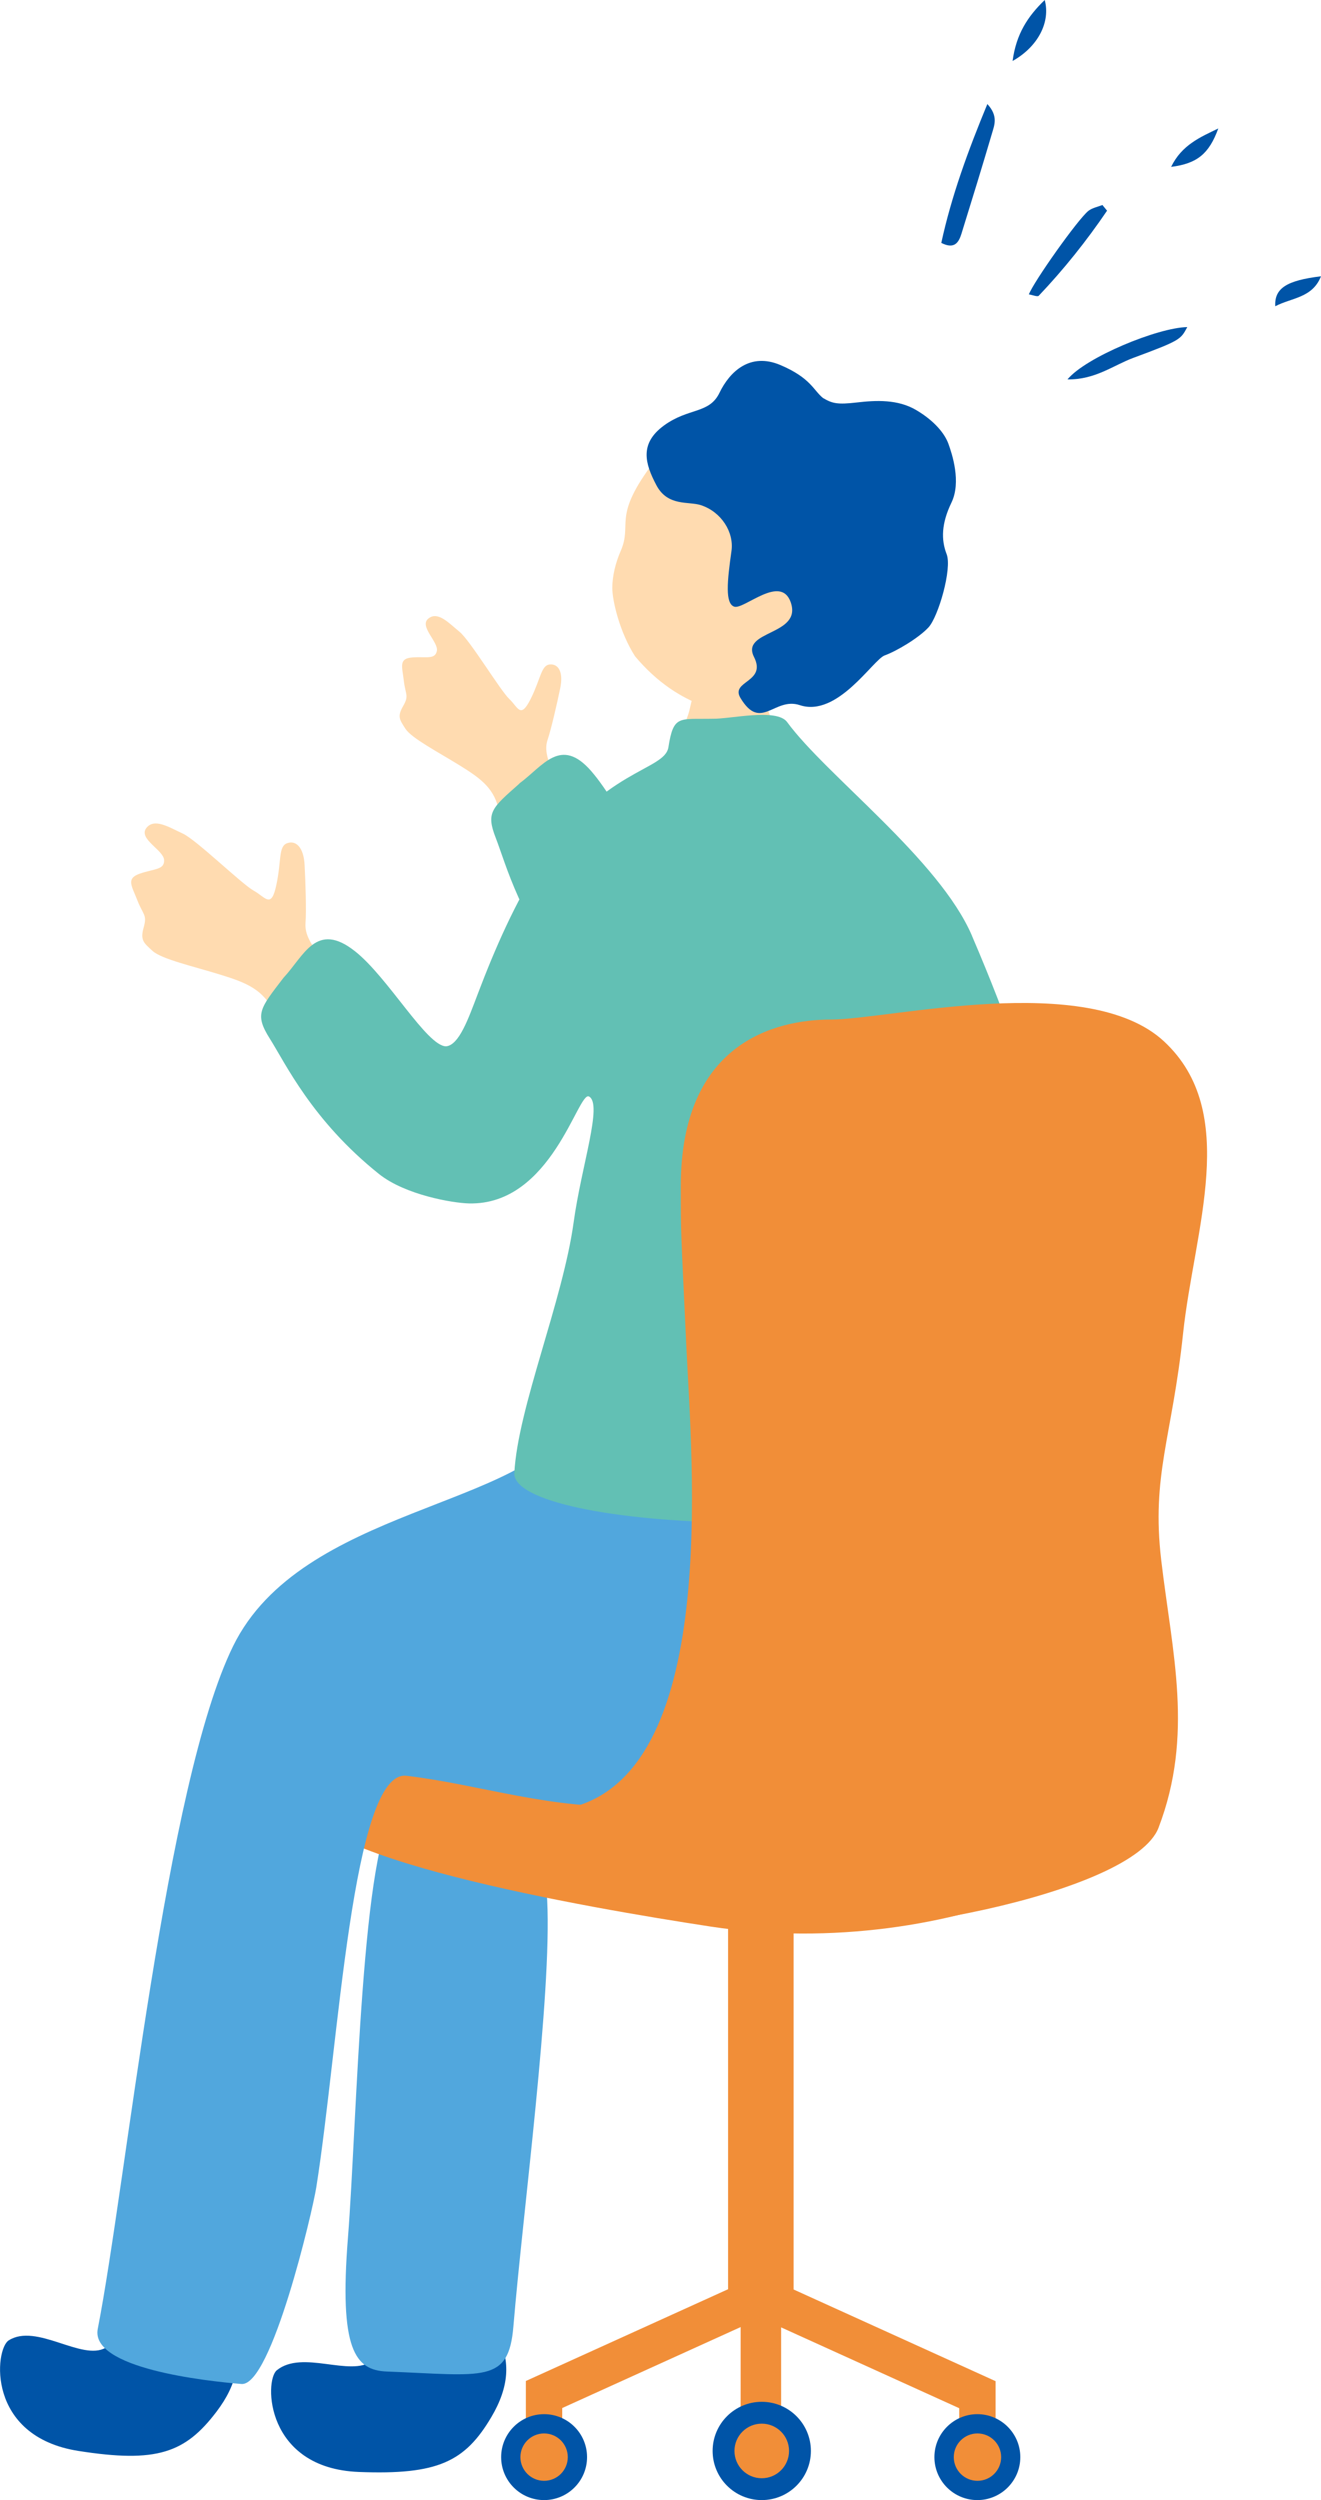 <?xml version="1.0" encoding="UTF-8"?>
<svg id="_レイヤー_1" data-name="レイヤー 1" xmlns="http://www.w3.org/2000/svg" width="128.24" height="242.69" viewBox="0 0 128.24 242.69">
  <defs>
    <style>
      .cls-1 {
        fill: #0054a7;
      }

      .cls-2 {
        fill: #ffdbb0;
      }

      .cls-3 {
        fill: #f18e38;
      }

      .cls-4 {
        fill: #62c0b4;
      }

      .cls-5 {
        fill: #51a7dd;
      }
    </style>
  </defs>
  <g>
    <path class="cls-2" d="M54,75.88c-.89-2.21-1.17-3.1-.83-4.1,.34-1.01,.91-3.49,1.22-5,.31-1.51-.16-2.35-1.01-2.28-.85,.07-.87,1.35-1.86,3.34-1,1.99-1.21,.83-2.09,0-.88-.84-3.78-5.66-4.82-6.51-1.04-.85-2.11-2.04-3.03-1.28-.92,.75,1.01,2.28,.83,3.14s-1.03,.53-2.38,.63c-1.35,.1-.99,.87-.83,2.25,.16,1.38,.53,1.44-.06,2.46-.59,1.02-.36,1.32,.23,2.23,.6,.91,3.19,2.26,5.32,3.58,2.13,1.32,3.34,2.27,3.77,4.45,.03,.13,.08,.34,.17,.6,2.06-.55,4.2-.96,6.36-1.49-.5-.94-.85-1.65-.99-2Z"/>
    <path class="cls-4" d="M50.42,76.05c2.28-1.66,4-4.63,6.99-1.18s6.33,11.18,7.73,11.66c4.49,1.53,8.39-.33,8.8,1.2,.7,2.61-.67,6.87-1.67,7.95-.67,.72-3.82,3.83-7.16,3.9-2,.04-6.96-1.1-9.4-3.97-5.17-6.06-6.6-11.75-7.58-14.26-.98-2.51-.37-2.92,2.3-5.29Z"/>
    <path class="cls-2" d="M31.67,93.68c-1.55-2.08-2.09-2.94-2.01-4.1,.09-1.16,0-3.94-.09-5.61-.08-1.68-.82-2.43-1.69-2.12-.87,.31-.54,1.66-1.05,4.04-.5,2.38-1.04,1.21-2.2,.57-1.16-.64-5.56-4.93-6.88-5.54-1.33-.61-2.79-1.56-3.56-.52-.76,1.05,1.69,2.12,1.74,3.08,.05,.96-.94,.84-2.34,1.32-1.39,.48-.8,1.19-.25,2.61,.55,1.41,.96,1.37,.61,2.61-.35,1.24-.02,1.49,.86,2.29,.88,.8,3.99,1.5,6.6,2.31,2.61,.8,4.16,1.47,5.2,3.65,.06,.13,.18,.33,.35,.59,2.02-1.16,4.17-2.17,6.3-3.33-.79-.86-1.35-1.51-1.6-1.83Z"/>
    <g>
      <path class="cls-1" d="M36.13,229.18c-2.14,1.59-6.77-1.11-9.26,.91-1.23,1-1.12,9.52,7.97,9.87,7.68,.3,10.3-1,12.86-5.33,1.75-2.95,1.83-5.44,.69-7.67-3.23-4.67-8.7-2.69-12.26,2.22Z"/>
      <path class="cls-5" d="M38.54,175.45c-3.45,2.95-3.89,30.82-4.76,41.74-.87,10.92,.7,12.9,3.77,13.02,9.47,.37,11.83,1.18,12.29-4.38,.93-11.2,3.74-32.11,3.28-41.36-.45-9.25-7.38-15.17-14.59-9.01Z"/>
    </g>
    <path class="cls-3" d="M69.01,187.02c-11.79-1.8-41.26-6.82-39.76-12.78s21.6-16.56,38.7-14.3c12.97,1.72,37.37,4.43,42.64,11.73,5.27,7.3-17.99,18.95-41.58,15.35Z"/>
    <path class="cls-2" d="M67.86,64.76c.37,0,5.28,.35,5.74,.31,.19,.79,.79,3.68,1.26,4.65,.47,.96,3.85,6.49,4.32,6.97-5.42,4.65-12.98,4.03-16.63-.18,.98-.48,3.97-5.7,4.39-7.61,.31-1.4,.91-3.62,.91-4.14Z"/>
    <path class="cls-1" d="M10.26,227.9c-2.31,1.33-6.72-2.43-9.42-.71-1.34,.85-2.21,9.32,6.78,10.73,7.59,1.19,10.35,.2,13.39-3.8,2.08-2.73,2.45-5.19,1.57-7.53-2.67-5.01-8.22-3.14-12.32,1.33Z"/>
    <path class="cls-5" d="M94.91,135c1.18,1.45,7.51,17.92,1.92,27.92-7.09,12.7-23.99,11.7-34.98,12.37-8.08,.49-15.23-2.07-22.39-2.91-5.26-.62-6.57,26.23-8.76,39.98-.35,2.23-4.34,19.3-7.26,19.06-3.52-.29-14.7-1.52-13.95-5.35,2.76-14.11,6.57-52.88,13.14-66.28,6.63-13.52,28.62-13.42,32.86-21.95,2.79-5.6,39.42-2.84,39.42-2.84Z"/>
    <path class="cls-4" d="M94.36,90.84c-3.18-7.42-14.15-15.56-17.95-20.75-1.01-1.37-5.56-.28-7.22-.32-3.25,.07-3.81-.41-4.3,2.76-.36,2.32-6.39,2.06-12.4,11.25-2.43,3.71-4.45,8.32-6.1,12.68-.93,2.45-1.82,4.98-3.08,5.11-1.87,0-5.64-6.71-8.86-9.24-3.75-2.95-4.93,.45-6.94,2.6-2.27,2.97-2.82,3.51-1.32,5.89,1.51,2.38,4.09,7.94,10.61,13.15,2.55,2.03,7.14,2.81,8.72,2.85,8.05,.2,10.6-10.95,11.66-10.38,1.35,.73-.74,6.72-1.49,12.2-1.06,7.69-5.41,17.97-5.76,24.33-.31,5.66,40.61,7.37,47.17-.53,1.29-1.55-1.68-15.85-2.21-21.02-.53-5.18,1.35-3.81,4.06-4.95,3.36-1.41,2.76-8.45-4.59-25.62Z"/>
    <g>
      <g>
        <path class="cls-3" d="M66.09,115.14c0-13.78,9.01-16.17,14.58-16.17s24.91-4.77,32.33,2.12c7.42,6.89,2.92,18.29,1.85,28.36-1.06,10.07-3.09,13.74-2.12,22,1.06,9.01,3.18,16.96-.26,25.97-2.46,6.44-28.89,11.4-39.75,9.81-10.87-1.59-35.43-8.13-17.76-11.66,15.02-3,12.19-33.66,11.66-45.05-.53-11.4-.53-10.6-.53-15.37Z"/>
        <g>
          <rect class="cls-3" x="70.68" y="180.24" width="6.36" height="45.58"/>
          <g>
            <rect class="cls-3" x="60.87" y="215.92" width="3.85" height="24.01" transform="translate(244.39 76.54) rotate(65.59)"/>
            <rect class="cls-3" x="71.9" y="218" width="3.93" height="19.48"/>
            <rect class="cls-3" x="51.05" y="231.13" width="3.53" height="4.99"/>
            <rect class="cls-3" x="82.98" y="215.92" width="3.85" height="24.01" transform="translate(327.55 244.81) rotate(114.41)"/>
            <rect class="cls-3" x="93.12" y="231.13" width="3.53" height="4.99" transform="translate(189.77 467.26) rotate(180)"/>
          </g>
        </g>
      </g>
      <g>
        <circle class="cls-1" cx="52.82" cy="238.52" r="4.17"/>
        <path class="cls-3" d="M55.12,238.52c0,1.27-1.03,2.3-2.3,2.3s-2.3-1.03-2.3-2.3,1.03-2.3,2.3-2.3,2.3,1.03,2.3,2.3Z"/>
      </g>
      <g>
        <path class="cls-1" d="M90.71,238.52c0,2.3,1.87,4.17,4.17,4.17s4.17-1.87,4.17-4.17-1.87-4.17-4.17-4.17-4.17,1.87-4.17,4.17Z"/>
        <path class="cls-3" d="M97.19,238.52c0,1.27-1.03,2.3-2.3,2.3s-2.3-1.03-2.3-2.3,1.03-2.3,2.3-2.3,2.3,1.03,2.3,2.3Z"/>
      </g>
      <g>
        <circle class="cls-1" cx="73.95" cy="237.92" r="4.77"/>
        <circle class="cls-3" cx="73.95" cy="237.92" r="2.65"/>
      </g>
    </g>
    <g>
      <path class="cls-2" d="M79.63,65.61c-3.45,3.2-7.55,4.06-10.51,3.18-2.95-.88-5.43-2.65-7.47-5.08-1.5-2.34-2.22-5.43-2.21-6.67,.01-1.13,.31-2.4,.81-3.54,1.16-2.66-.77-3.19,2.87-8.18,1.1-1.52,7.11-8.19,15.2-6.24,7.11,1.72,8.53,19.83,1.31,26.52Z"/>
      <path class="cls-1" d="M79.92,38.65c.87,.51,1.37,.64,3.25,.42,1.88-.22,3.99-.32,5.78,.74,1.79,1.06,2.77,2.3,3.12,3.27s1.27,3.71,.29,5.72c-.97,2.02-1.01,3.59-.46,5,.54,1.41-.81,6.08-1.77,7.11-.96,1.03-3.1,2.3-4.24,2.71s-4.58,6.05-8.25,4.83c-2.48-.82-3.78,2.6-5.76-.7-1-1.67,2.57-1.49,1.32-3.97-1.33-2.63,4.7-2.06,3.56-5.32-.97-2.76-4.54,.74-5.48,.43-.9-.3-.69-2.45-.27-5.4,.26-1.84-.99-3.8-2.96-4.45-1.19-.4-3.22,.16-4.33-1.94-1.11-2.1-1.66-4.04,.73-5.79,2.39-1.75,4.39-1.11,5.39-3.17,1-2.07,2.97-3.96,5.93-2.7,2.95,1.26,3.19,2.45,4.14,3.21Z"/>
    </g>
  </g>
  <g>
    <path class="cls-1" d="M91.38,23.57c.99-4.55,2.58-8.9,4.47-13.47,1.08,1.17,.68,2.05,.45,2.85-.96,3.26-1.96,6.51-2.97,9.76-.26,.82-.67,1.52-1.95,.87Z"/>
    <path class="cls-1" d="M103.63,36.83c1.76-2.14,8.76-5.03,11.63-5.08-.65,1.2-.62,1.28-5.24,2.99-1.94,.72-3.69,2.13-6.39,2.09Z"/>
    <path class="cls-1" d="M107.48,20.44c-1.99,2.93-4.19,5.69-6.64,8.27-.12,.13-.61-.08-.96-.13,.45-1.21,4.75-7.29,5.78-8.11,.37-.29,.9-.39,1.36-.57,.15,.18,.3,.36,.45,.55Z"/>
    <path class="cls-1" d="M98.3,5.92c.35-2.63,1.48-4.34,3.12-5.92,.57,2.13-.63,4.52-3.12,5.92Z"/>
    <path class="cls-1" d="M118.27,12.47c-.9,2.47-2.06,3.41-4.58,3.73,1.03-2.13,2.84-2.89,4.58-3.73Z"/>
    <path class="cls-1" d="M128.24,26.82c-.84,2.12-2.85,2.07-4.44,2.91-.1-1.75,1.12-2.51,4.44-2.91Z"/>
  </g>
</svg>